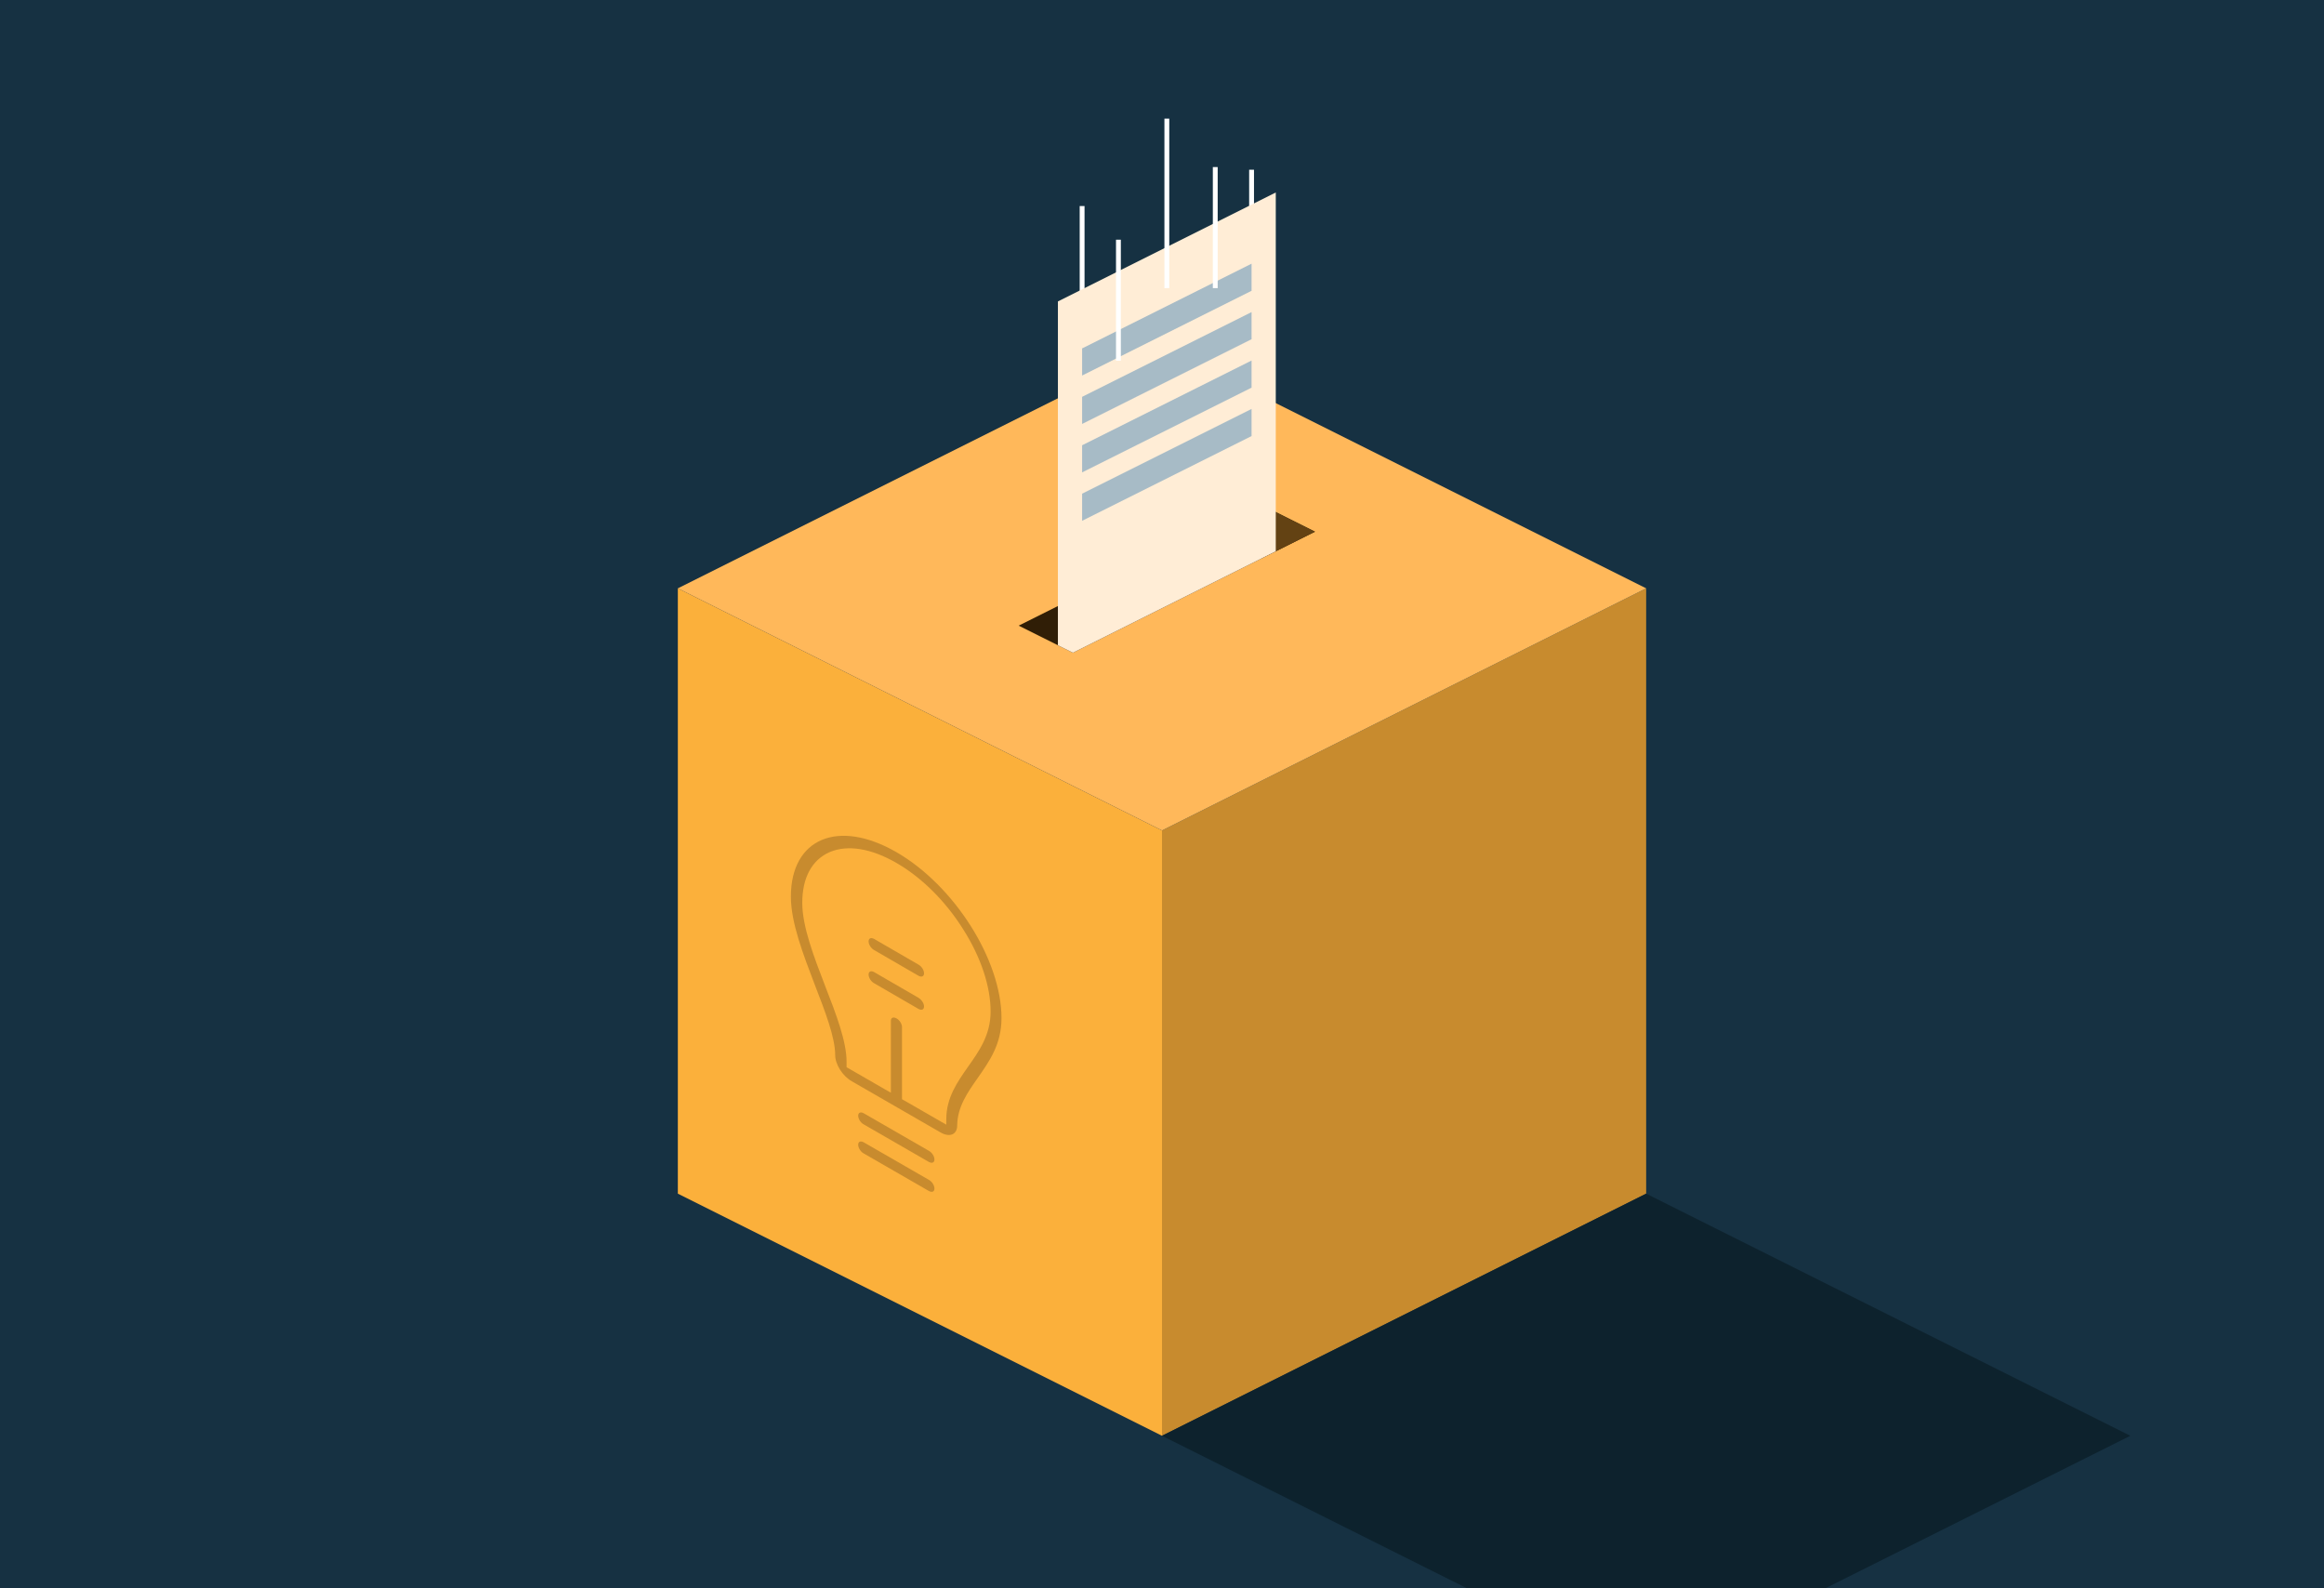 <?xml version="1.0" encoding="utf-8"?>
<!-- Generator: Adobe Illustrator 19.1.0, SVG Export Plug-In . SVG Version: 6.00 Build 0)  -->
<!DOCTYPE svg PUBLIC "-//W3C//DTD SVG 1.1//EN" "http://www.w3.org/Graphics/SVG/1.1/DTD/svg11.dtd">
<svg version="1.1" xmlns="http://www.w3.org/2000/svg" xmlns:xlink="http://www.w3.org/1999/xlink" x="0px" y="0px"
	 viewBox="0 0 960 656" style="enable-background:new 0 0 960 656;" xml:space="preserve">
<style type="text/css">
	.st0{fill:#163142;}
	.st1{fill:none;stroke:#FFFFFF;stroke-width:2;stroke-miterlimit:10;}
	.st2{fill:#C88B2E;}
	.st3{fill:#FBB03B;}
	.st4{fill:#FFB85A;}
	.st5{fill:#301E06;}
	.st6{fill:#634213;}
	.st7{fill:#FFEDD6;}
	.st8{fill:#A7BBC6;}
	.st9{clip-path:url(#SVGID_2_);fill:#0D222D;}
</style>
<g id="BG">
	<rect class="st0" width="960" height="656"/>
	<line class="st1" x1="447" y1="155.1" x2="447" y2="85.1"/>
	<line class="st1" x1="517" y1="140.1" x2="517" y2="70.1"/>
	<polygon class="st2" points="480,343 680,243 680,493 480,593 	"/>
	<polygon class="st3" points="480,343 280,243 280,493 480,593 	"/>
	<polygon class="st4" points="480,143 280,243 480,343 680,243 	"/>
	<polygon class="st5" points="443.2,269.6 543.2,219.6 520.8,208.4 420.8,258.4 	"/>
	<polygon class="st6" points="520.8,208.4 520.8,230.8 543.2,219.6 	"/>
	<g>
		<g>
			<path class="st2" d="M379.4,398.4l-18.3-10.6c-1.3-0.7-2.3-0.3-2.3,1c0,1.3,1,2.9,2.3,3.6l18.3,10.6c1.3,0.7,2.3,0.3,2.3-1
				S380.7,399.1,379.4,398.4z"/>
			<path class="st2" d="M379.4,412.1l-18.3-10.6c-1.3-0.7-2.3-0.3-2.3,1c0,1.3,1,2.9,2.3,3.6l18.3,10.6c1.3,0.7,2.3,0.3,2.3-1
				S380.7,412.9,379.4,412.1z"/>
			<path class="st2" d="M403.9,445.2c4.8-6.9,9.8-13.9,9.8-24.7c0-24-19.5-54.8-43.5-68.6s-43.5-5.6-43.5,18.4
				c0,10.8,5.1,23.9,9.9,36.5v0c4.3,11.1,8.4,21.7,8.4,29c0,3.8,3.1,8.7,6.9,10.8l36.6,21.1c3.8,2.2,6.9,0.9,6.9-2.9
				C395.5,457.2,399.6,451.3,403.9,445.2z M390.9,462.2v2.3l-2.3-1.3l-13.7-7.9l-2.3-1.3v-2.3v-27.5c0-1.3-1-2.9-2.3-3.6
				c-1.3-0.7-2.3-0.3-2.3,1V449v2.3l-2.3-1.3l-13.7-7.9l-2.3-1.3v-2.3c0-8.4-4.3-19.6-8.9-31.4c-4.6-12-9.4-24.4-9.4-34.2
				c0-10.4,4-17.8,11.4-21c7.4-3.1,17.1-1.5,27.5,4.5s20.2,15.7,27.5,27.3c7.4,11.6,11.4,23.7,11.4,34.1c0,9.7-4.8,16.4-9.4,22.9
				C395.4,447,390.9,453.4,390.9,462.2z"/>
			<path class="st2" d="M383.7,475.3l-26.9-15.5c-1.3-0.7-2.3-0.3-2.3,1c0,1.3,1,2.9,2.3,3.6l26.9,15.5c1.3,0.7,2.3,0.3,2.3-1
				C386,477.6,385,476,383.7,475.3z"/>
			<path class="st2" d="M383.7,487.3l-26.9-15.5c-1.3-0.7-2.3-0.3-2.3,1s1,2.9,2.3,3.6l26.9,15.5c1.3,0.7,2.3,0.3,2.3-1
				S385,488,383.7,487.3z"/>
		</g>
	</g>
	<g>
		<polygon class="st7" points="443.2,269.6 527,227.7 527,79.5 437,124.5 437,266.5 		"/>
		<polygon class="st8" points="447,155.1 517,120.1 517,108.9 447,143.9 		"/>
		<polygon class="st8" points="447,175.1 517,140.1 517,128.9 447,163.9 		"/>
		<polygon class="st8" points="447,195.1 517,160.1 517,148.9 447,183.9 		"/>
		<polygon class="st8" points="447,215.1 517,180.1 517,168.9 447,203.9 		"/>
	</g>
	<line class="st1" x1="482" y1="119" x2="482" y2="49"/>
	<line class="st1" x1="462" y1="149" x2="462" y2="99"/>
	<line class="st1" x1="502" y1="119" x2="502" y2="69"/>
	<g>
		<defs>
			<rect id="SVGID_1_" width="960" height="656"/>
		</defs>
		<clipPath id="SVGID_2_">
			<use xlink:href="#SVGID_1_"  style="overflow:visible;"/>
		</clipPath>
		<polygon class="st9" points="480,593 680,493 880,593 680,693 		"/>
	</g>
</g>
<g id="MARKOV">
</g>
<g id="MONKEYS">
</g>
<g id="THOUGHTS">
</g>
</svg>
